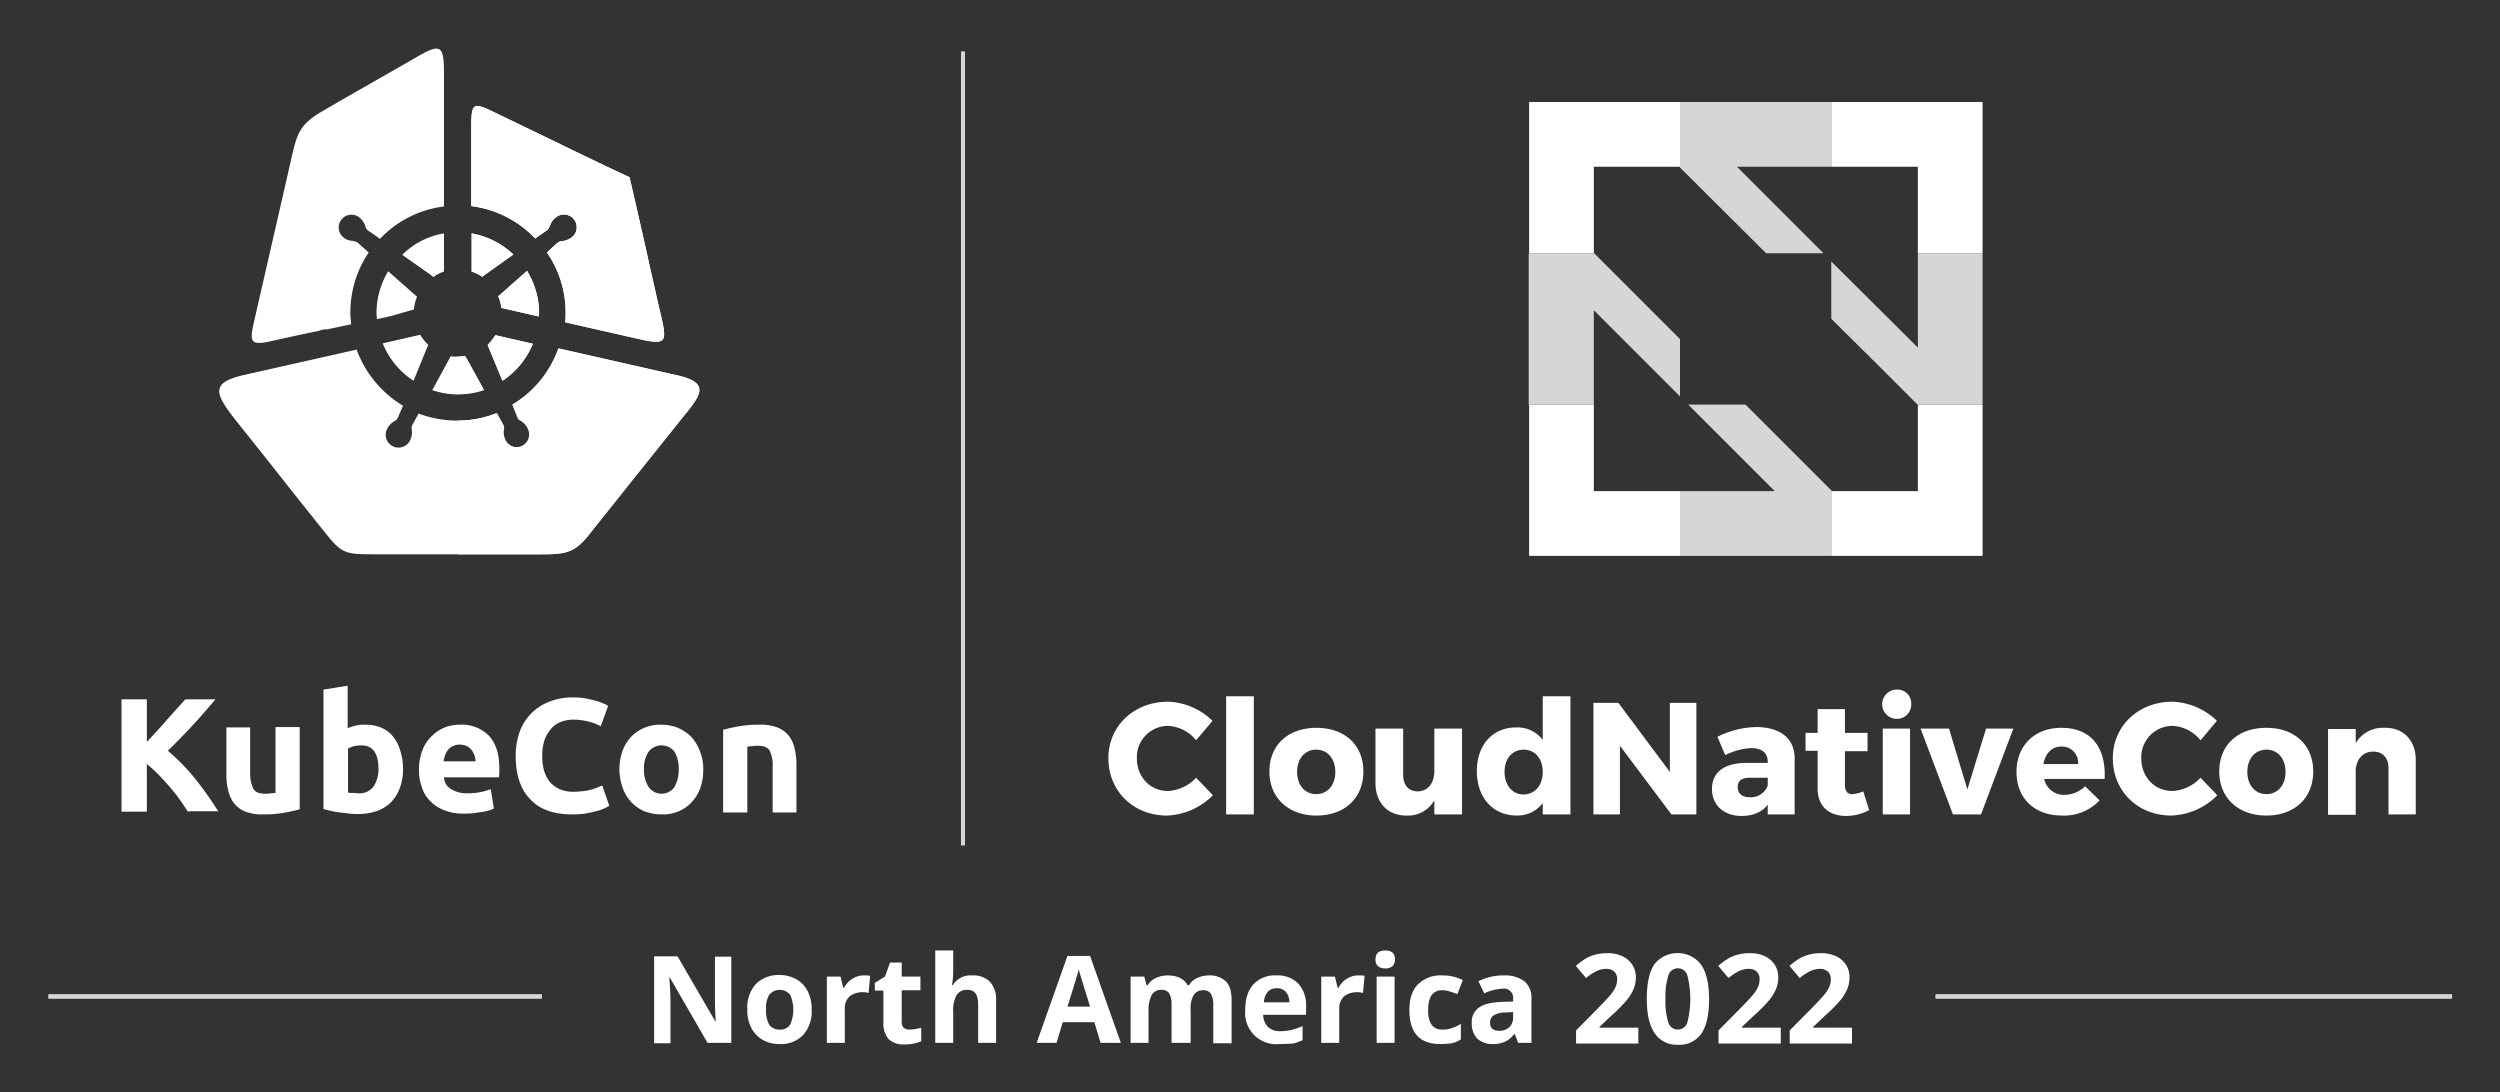 <svg viewBox="0.17 0.17 641.16 280.16" role="img" xmlns="http://www.w3.org/2000/svg"><rect x="0.17" y="0.17" width="641.16" height="280.16" fill="#333333" stroke="none"/><title>kccnc-na-2022-white-01.svg</title><defs><clipPath id="clip-path"><path class="cls-1" d="M496.611 255.23H629.03v1H496.611z"></path></clipPath><clipPath id="clip-path-2"><path class="cls-1" d="M12.63 255.23h126.5v1H12.63z"></path></clipPath><clipPath id="clip-path-3"><path class="cls-1" d="M246.63 13.43h1v203.5h-1z"></path></clipPath><style>.cls-1,.cls-5{fill:#fff}.cls-2{opacity:.8}.cls-5{fill-rule:evenodd}</style></defs><g class="cls-2"><path class="cls-1" d="M496.611 255.23H629.03v1H496.611z" id="SVGID"></path><path class="cls-1" d="M496.611 255.23H629.03v1H496.611z"></path><g clip-path="url(#clip-path)"><path class="cls-1" d="M496.611 255.23H629.03v1H496.611z"></path></g></g><g class="cls-2"><path class="cls-1" d="M12.63 255.23h126.5v1H12.63z" id="SVGID-2"></path><path class="cls-1" d="M12.63 255.23h126.5v1H12.63z"></path><g clip-path="url(#clip-path-2)"><path class="cls-1" d="M12.63 255.23h126.5v1H12.63z"></path></g></g><path class="cls-1" d="M185.63 187.33c1.1-.3 2.4-.6 4.1-.9a29.608 29.608 0 0 1 5.2-.4 12.031 12.031 0 0 1 4.6.7 7.031 7.031 0 0 1 2.9 2.1 7.914 7.914 0 0 1 1.5 3.2 17.706 17.706 0 0 1 .5 4.1v12.4h-6.1v-11.7a8.349 8.349 0 0 0-.8-4.2q-.75-1.2-3-1.2a7.084 7.084 0 0 0-1.4.1c-.5 0-.9.1-1.3.1v16.9h-6.2v-21.2zm-11.4 10.1a8.308 8.308 0 0 0-1.1-4.5 4.203 4.203 0 0 0-6.6 0 7.509 7.509 0 0 0-1.2 4.5 8.059 8.059 0 0 0 1.2 4.6 4.053 4.053 0 0 0 6.6 0 8.686 8.686 0 0 0 1.1-4.6m6.3 0a14.055 14.055 0 0 1-.7 4.7 10.702 10.702 0 0 1-2.2 3.7 10.007 10.007 0 0 1-7.8 3.2 12.307 12.307 0 0 1-4.4-.8 10.037 10.037 0 0 1-3.4-2.4 10.402 10.402 0 0 1-2.2-3.7 14.206 14.206 0 0 1 0-9.4 10.887 10.887 0 0 1 2.2-3.6 9.756 9.756 0 0 1 3.4-2.3 10.294 10.294 0 0 1 4.3-.8 11.758 11.758 0 0 1 4.3.8 11.34 11.34 0 0 1 3.4 2.3 10.887 10.887 0 0 1 2.2 3.6 11.933 11.933 0 0 1 .9 4.7m-33.7 11.6c-4.7 0-8.3-1.3-10.7-3.9-2.5-2.6-3.7-6.3-3.7-11.1a18.259 18.259 0 0 1 1.1-6.4 12.925 12.925 0 0 1 7.8-7.6 16.255 16.255 0 0 1 5.9-1 16.858 16.858 0 0 1 3.3.3c1 .2 1.9.4 2.6.6a19.684 19.684 0 0 1 1.9.7 3.58 3.58 0 0 1 1.1.6l-1.9 5.2a12.522 12.522 0 0 0-3.1-1.2 16.199 16.199 0 0 0-4-.5 9.291 9.291 0 0 0-2.9.5 5.983 5.983 0 0 0-2.5 1.6 9.652 9.652 0 0 0-1.8 2.8 13.172 13.172 0 0 0-.7 4.2 14.483 14.483 0 0 0 .4 3.7 9.228 9.228 0 0 0 1.4 3 7.53 7.53 0 0 0 2.6 2 8.897 8.897 0 0 0 3.8.7 18.097 18.097 0 0 0 2.5-.2 10.085 10.085 0 0 0 2-.4 13.081 13.081 0 0 0 1.5-.5 6.118 6.118 0 0 1 1.2-.5l1.8 5.2a12.194 12.194 0 0 1-3.9 1.5 19.32 19.32 0 0 1-5.7.7m-24.7-13.7a4.013 4.013 0 0 0-.3-1.5 5.388 5.388 0 0 0-.7-1.3 4.001 4.001 0 0 0-1.2-1 4.776 4.776 0 0 0-1.8-.4 3.425 3.425 0 0 0-1.8.4 2.73 2.73 0 0 0-1.2.9 4.678 4.678 0 0 0-.8 1.4 7.491 7.491 0 0 0-.4 1.6h8.2zm-14.5 2.3a13.638 13.638 0 0 1 .9-5.1 9.478 9.478 0 0 1 2.4-3.6 10.045 10.045 0 0 1 3.3-2.2 10.723 10.723 0 0 1 3.9-.7 9.724 9.724 0 0 1 7.4 2.8q2.7 2.85 2.7 8.4v1.2c0 .4-.1.8-.1 1.1h-14.1a3.717 3.717 0 0 0 1.8 3 7.698 7.698 0 0 0 4.2 1.1 17.61 17.61 0 0 0 3.3-.3 12.544 12.544 0 0 0 2.7-.8l.8 5a8.931 8.931 0 0 1-1.3.5 10.622 10.622 0 0 1-1.9.4c-.7.1-1.4.2-2.2.3a18.482 18.482 0 0 1-2.3.1 12.928 12.928 0 0 1-5.1-.9 9.478 9.478 0 0 1-3.6-2.4 8.178 8.178 0 0 1-2.1-3.6 11.415 11.415 0 0 1-.7-4.3m-4.1-.1a14.033 14.033 0 0 1-.8 4.7 10.887 10.887 0 0 1-2.2 3.6 9.672 9.672 0 0 1-3.6 2.3 14.194 14.194 0 0 1-4.8.8 20.932 20.932 0 0 1-2.4-.1l-2.4-.3a18.459 18.459 0 0 1-2.3-.4c-.7-.2-1.4-.3-1.9-.5v-30.6l6.2-1v10.9a14.161 14.161 0 0 1 2.2-.7 9.345 9.345 0 0 1 2.4-.2 10.33 10.33 0 0 1 4.1.8 7.561 7.561 0 0 1 3 2.3 10.152 10.152 0 0 1 1.8 3.6 14.661 14.661 0 0 1 .7 4.8m-6.3-.2c0-4-1.5-6-4.4-6a12.254 12.254 0 0 0-1.9.2 11.638 11.638 0 0 0-1.5.6v11.3a4.12 4.12 0 0 0 1.2.1c.5 0 1 .1 1.5.1a4.452 4.452 0 0 0 3.8-1.7 7.844 7.844 0 0 0 1.3-4.6m-20.2 10.4c-1.1.3-2.4.6-4.1.9a29.608 29.608 0 0 1-5.2.4 12.031 12.031 0 0 1-4.6-.7 7.03 7.03 0 0 1-2.9-2.1 8.593 8.593 0 0 1-1.5-3.2 17.045 17.045 0 0 1-.5-4.1v-12.2h6.1v11.4a9.077 9.077 0 0 0 .8 4.3c.5.9 1.5 1.3 3 1.3a7.083 7.083 0 0 0 1.4-.1c.5 0 .9-.1 1.3-.1v-16.9h6.2v21.1zm-28.6.7c-.6-.9-1.3-2-2.1-3.1a37.463 37.463 0 0 0-2.6-3.3c-.9-1.1-1.9-2.1-2.9-3.2a36.532 36.532 0 0 0-3-2.7v12.2h-6.5v-28.8h6.5v10.9c1.7-1.8 3.4-3.6 5.1-5.6 1.7-1.9 3.3-3.7 4.8-5.3h7.7c-2 2.3-3.9 4.6-5.9 6.7-2 2.2-4.1 4.3-6.3 6.5a54.044 54.044 0 0 1 6.7 6.8 88.546 88.546 0 0 1 6.2 8.7h-7.7z"></path><path class="cls-5" d="M100.43 81.23l-3.6.8c0-.5-.1-1-.1-1.5a20.708 20.708 0 0 1 3-10.8l7 6.2a1.38 1.38 0 0 0 .4.3 11.404 11.404 0 0 0-.8 3.3c-.2.1-.5.1-.7.2zm13.6-21.2v9.8a8.67 8.67 0 0 0-2.7 1.4c-.3-.2-.6-.5-.9-.7l-7.1-5a19.728 19.728 0 0 1 10.7-5.5m-48.7 22.6c3.4-14.9 6.3-27.5 9.7-42.4 1.5-6.7 2.5-8.5 8.6-12 8.4-4.9 14.7-8.4 23.7-13.6 5.6-3.2 6.7-3 6.7 3.9v34.6a27.034 27.034 0 0 0-16.4 8.3l-3-2.1a1.445 1.445 0 0 1-.7-1 4.871 4.871 0 0 0-1.6-2.4 3.272 3.272 0 0 0-4.1 5.1 3.465 3.465 0 0 0 1.6.8c.4.1.8.1 1.2.2a2.471 2.471 0 0 1 .9.4l2.8 2.5a27.379 27.379 0 0 0-4.7 15.4c0 1 .1 2 .2 3l-6.1 1.3a6.152 6.152 0 0 0-1.3.1l-.9.3c-4 .8-8 1.7-12.1 2.6-5.5 1.3-5.7.2-4.5-5m55.8-12.8v-9.8a21.028 21.028 0 0 1 10.7 5.4l-7.7 5.5c-.1.1-.2.2-.3.2a11.113 11.113 0 0 0-2.7-1.3m17.2 11.5l-9.6-2.2a9.469 9.469 0 0 0-.8-3c.1-.1.2-.2.3-.2l7.1-6.3a20.894 20.894 0 0 1 3.1 10.9 1.949 1.949 0 0 0-.1.8m-12.5-52.9c5.2 2.5 8.9 4.3 14.1 6.8 7.2 3.5 14.4 7 21.7 10.4 1.8 7.8 3.6 15.6 5.3 23.4 1.1 4.7 1.6 7.2 2.7 11.8 1.7 7.3 1.5 7.9-6 6.2l-18.5-4.2a19.267 19.267 0 0 0 .1-2.4 26.806 26.806 0 0 0-4.8-15.5l2.6-2.4a2.22 2.22 0 0 1 1.1-.5 5.234 5.234 0 0 0 2.7-1 3.272 3.272 0 1 0-4.1-5.1 4.071 4.071 0 0 0-1.2 1.4c-.2.4-.3.7-.5 1.1a1.555 1.555 0 0 1-.6.8l-3 2.1a27.304 27.304 0 0 0-16.4-8.3v-21.1c.1-4.9.5-5.5 4.8-3.5m-6.4 63a11.076 11.076 0 0 1-1.9.2 10.869 10.869 0 0 1-1.8-.1l-.3.6-4.4 8.1a20.765 20.765 0 0 0 6.6 1.1 21.869 21.869 0 0 0 6.7-1.1l-4.4-8a3.508 3.508 0 0 1-.5-.8m7.8-5.3l9.6 2.2a20.743 20.743 0 0 1-7.8 9.5l-3.8-9.2a15.666 15.666 0 0 0 2-2.5m-28.9 2.1l9.6-2.2a13.29 13.29 0 0 0 2.1 2.6l-.3.6-3.5 8.6a20.599 20.599 0 0 1-7.9-9.6m78.6 16.9c-4.6 5.7-6.7 8.4-11.3 14.1-5.2 6.5-9.4 11.8-14.6 18.3-3.7 4.7-6.4 4.8-12.5 4.8h-42c-8 0-8.6 0-13.5-6.2-4.9-6.1-8.7-10.9-13.5-17-3.8-4.8-4.8-6-8.6-10.8-5.9-7.4-6.9-10.1 2.3-12.1l28.4-6.4a28.081 28.081 0 0 0 11.9 14.4l-1.3 3a1.765 1.765 0 0 1-.8.9 4.535 4.535 0 0 0-2 2.1 3.287 3.287 0 1 0 5.9 2.9 5.34 5.34 0 0 0 .5-1.8 4.869 4.869 0 0 0-.1-1.2 1.803 1.803 0 0 1 .2-1l1.6-2.9a27.973 27.973 0 0 0 9.9 1.8 26.52 26.52 0 0 0 10-1.9l1.6 2.9a1.637 1.637 0 0 1 .2 1.2 4.499 4.499 0 0 0 .4 2.8 3.287 3.287 0 1 0 5.9-2.9 4.177 4.177 0 0 0-1.1-1.5 6.07 6.07 0 0 0-1-.7 1.242 1.242 0 0 1-.6-.8l-1.3-3.2a27.427 27.427 0 0 0 11.8-14.4l31.3 7.1c6.3 1.7 5.9 3.9 2.3 8.5"></path><path class="cls-5" d="M121.13 69.83v-9.8a21.028 21.028 0 0 1 10.7 5.4l-7.7 5.5c-.1.1-.2.2-.3.2a11.113 11.113 0 0 0-2.7-1.3m17.2 11.5l-9.6-2.2a9.469 9.469 0 0 0-.8-3c.1-.1.2-.2.3-.2l7.1-6.3a20.894 20.894 0 0 1 3.1 10.9 1.949 1.949 0 0 0-.1.8m-12.5-52.9c5.2 2.5 8.9 4.3 14.1 6.8 7.2 3.5 14.4 7 21.7 10.4 1.8 7.8 3.6 15.6 5.3 23.4 1.1 4.7 1.6 7.2 2.7 11.8 1.7 7.3 1.5 7.9-6 6.2l-18.5-4.2a19.267 19.267 0 0 0 .1-2.4 26.806 26.806 0 0 0-4.8-15.5l2.6-2.4a2.22 2.22 0 0 1 1.1-.5 5.234 5.234 0 0 0 2.7-1 3.272 3.272 0 1 0-4.1-5.1 4.071 4.071 0 0 0-1.2 1.4c-.2.4-.3.7-.5 1.1a1.555 1.555 0 0 1-.6.8l-3 2.1a27.304 27.304 0 0 0-16.4-8.3v-21.1c.1-4.9.5-5.5 4.8-3.5m1.4 57.7l9.6 2.2a20.743 20.743 0 0 1-7.8 9.5l-3.8-9.2a15.666 15.666 0 0 0 2-2.5m-9.7 15.1v-9.6a12.252 12.252 0 0 0 1.9-.2 2.506 2.506 0 0 0 .4.7l4.4 8a21.869 21.869 0 0 1-6.7 1.1m59.4 3.9c-4.6 5.7-6.7 8.4-11.3 14.1-5.2 6.5-9.4 11.8-14.6 18.3-3.7 4.7-6.4 4.8-12.5 4.8h-20.9v-34.3a26.52 26.52 0 0 0 10-1.9l1.6 2.9a1.637 1.637 0 0 1 .2 1.2 4.499 4.499 0 0 0 .4 2.8 3.287 3.287 0 0 0 5.9-2.9 4.177 4.177 0 0 0-1.1-1.5 6.071 6.071 0 0 0-1-.7 1.242 1.242 0 0 1-.6-.8l-1.3-3.2a27.427 27.427 0 0 0 11.8-14.4l31.3 7.1c6.1 1.7 5.7 3.9 2.1 8.5"></path><path class="cls-1" d="M408.93 103.93h-16.6v38.8h38.7v-16.6h-22.1zm83.1.1v22.1h-22l-.2-.2v16.8h38.8v-38.8h-16.7zm-99.7-38.9h16.7l-.1-.1v-22.1h22l.1.2v-16.8h-38.7zm77.5-38.8v16.6h22.2v22.2h16.6v-38.8z"></path><path opacity=".8" d="M467.83 65.13l-22.2-22.2h24.2v-16.6h-38.8v16.8l22.1 22zm-20 38.8h-14.7l18.4 18.4 3.8 3.8h-24.3v16.6h38.8v-16.8l-11-11zm44.2-38.8v24.2l-3.8-3.8-18.4-18.3v14.7l11.1 11 11 11h16.7v-38.8zm-61 22l-22-22h-16.8v38.8h16.7v-24.2l22.1 22.1z" fill="#fff"></path><path class="cls-1" d="M311.13 185.03l-4.2 5a9.831 9.831 0 0 0-7.2-3.7 8.031 8.031 0 0 0-8 8.3c0 4.8 3.4 8.4 8 8.4a10.575 10.575 0 0 0 7.2-3.4l4.3 4.5a17.508 17.508 0 0 1-11.8 5.2c-8.6 0-15-6.3-15-14.7 0-8.3 6.6-14.5 15.3-14.5a17.21 17.21 0 0 1 11.4 4.9zm3.5 24v-30.3h7.1v30.3zm35.2-11c0 6.8-4.8 11.3-12 11.3s-12.1-4.5-12.1-11.3 4.8-11.2 12.1-11.2c7.2 0 12 4.4 12 11.2zm-17 .1c0 3.4 2 5.7 4.9 5.7s4.9-2.3 4.9-5.7-2-5.7-4.9-5.7-4.9 2.3-4.9 5.7zm42.3 10.9h-7.1v-3.6a7.796 7.796 0 0 1-7.2 3.9c-4.8 0-7.9-3.3-7.9-8.4v-13.9h7.1v11.9c0 2.6 1.4 4.2 3.7 4.2 2.7 0 4.3-2.2 4.3-5.2v-10.9h7.1zm27.8 0h-7.1v-2.9a8.152 8.152 0 0 1-6.6 3.2c-6.2 0-10.3-4.6-10.3-11.4 0-6.7 4-11.2 10.1-11.2a8.128 8.128 0 0 1 6.8 3.2v-11.2h7.1v30.3zm-7.1-10.9c0-3.4-2-5.7-4.9-5.7s-4.9 2.3-4.9 5.7 2 5.8 4.9 5.8c3-.1 4.9-2.4 4.9-5.8zm33 10.9l-13.2-17.6v17.6h-6.8v-28.6h6.4l13.2 17.7v-17.7h6.8v28.6zm31.6-14.4v14.4h-6.9v-2.5c-1.4 1.9-3.8 2.9-6.7 2.9-4.7 0-7.6-2.9-7.6-6.9 0-4.2 3-6.6 8.5-6.7h5.8v-.3c0-2.2-1.4-3.5-4.3-3.5a16.837 16.837 0 0 0-6.6 1.8l-2-4.7a22.921 22.921 0 0 1 10.2-2.5c6.1.1 9.6 3.1 9.6 8zm-6.9 7v-2h-4.5c-2.1 0-3.2.7-3.2 2.4 0 1.6 1.1 2.6 3.1 2.6a4.571 4.571 0 0 0 4.6-3zm26 6.3a12.584 12.584 0 0 1-5.9 1.5c-4.3 0-7.3-2.4-7.3-7v-9.7h-3.1v-4.6h3.1v-6.1h7v6.1h5.8v4.7h-5.8v8.6c0 1.7.7 2.5 2 2.4a8.283 8.283 0 0 0 2.7-.7zm10.8-27.2a3.654 3.654 0 0 1-3.7 3.8 3.75 3.75 0 0 1 0-7.5 3.516 3.516 0 0 1 3.7 3.7zm-7.3 28.3v-22h7v22zm18 0l-8.3-22h7.3l4.7 15.6 4.8-15.6h7l-8.3 22zm38.9-9.1h-15.5a5.145 5.145 0 0 0 5.2 4.1 7.857 7.857 0 0 0 5.3-2.2l3.7 3.6a12.486 12.486 0 0 1-9.6 3.9c-7.2 0-11.7-4.5-11.7-11.2 0-6.8 4.7-11.3 11.5-11.3 7.7 0 11.5 5.1 11.1 13.1zm-6.8-3.8a4.149 4.149 0 0 0-4.3-4.5c-2.5 0-4.1 1.8-4.6 4.5h8.9zm35.6-11.1l-4.2 5a9.831 9.831 0 0 0-7.2-3.7 8.031 8.031 0 0 0-8 8.3c0 4.8 3.4 8.4 8 8.4a10.575 10.575 0 0 0 7.2-3.4l4.3 4.5a17.508 17.508 0 0 1-11.8 5.2c-8.6 0-15-6.3-15-14.7 0-8.3 6.6-14.5 15.3-14.5a17.419 17.419 0 0 1 11.4 4.9zm24.7 13c0 6.8-4.8 11.3-12 11.3s-12.1-4.5-12.1-11.3 4.8-11.2 12.1-11.2c7.2 0 12 4.4 12 11.2zm-16.9.1c0 3.4 2 5.7 4.9 5.7s4.9-2.3 4.9-5.7-2-5.7-4.9-5.7-4.9 2.3-4.9 5.7zm43.2-3v13.9h-7v-11.9c0-2.6-1.5-4.2-3.9-4.2-2.6 0-4.2 1.8-4.5 4.5v11.7h-7.1v-22h7.1v3.6a8.117 8.117 0 0 1 7.4-3.9c4.8-.1 8 3.2 8 8.3z"></path><g class="cls-2"><path class="cls-1" d="M246.63 13.43h1v203.5h-1z" id="SVGID-3"></path><path class="cls-1" d="M246.63 13.43h1v203.5h-1z"></path><g clip-path="url(#clip-path-3)"><path class="cls-1" d="M246.63 13.43h1v203.5h-1z"></path></g></g><path class="cls-1" d="M187.63 267.63h-6l-9.7-16.8h-.1c.2 3 .3 5.1.3 6.4v10.5h-4.2v-22.3h6l9.7 16.7h.1c-.2-2.9-.2-4.9-.2-6.1v-10.5h4.2v22.1zm20.7-8.5a8.991 8.991 0 0 1-2.2 6.5 7.849 7.849 0 0 1-6.1 2.3 8.583 8.583 0 0 1-4.3-1.1 7.274 7.274 0 0 1-2.9-3.1 9.879 9.879 0 0 1-1-4.7 8.991 8.991 0 0 1 2.2-6.5 8.219 8.219 0 0 1 6.1-2.3 8.583 8.583 0 0 1 4.3 1.1 7.274 7.274 0 0 1 2.9 3.1 9.879 9.879 0 0 1 1 4.7zm-11.7 0a7.415 7.415 0 0 0 .8 3.8 3.101 3.101 0 0 0 2.7 1.3 2.992 2.992 0 0 0 2.7-1.3 9.425 9.425 0 0 0 0-7.6 3.454 3.454 0 0 0-5.4 0 6.519 6.519 0 0 0-.8 3.8zm25.1-8.8a7.589 7.589 0 0 1 1.6.1l-.4 4.4a5.212 5.212 0 0 0-1.4-.2 5.424 5.424 0 0 0-3.5 1.1 4.222 4.222 0 0 0-1.2 3.2v8.7h-4.6v-17h3.5l.7 2.9h.2a5.827 5.827 0 0 1 2.1-2.3 5.291 5.291 0 0 1 3-.9zm11.8 13.9a11.753 11.753 0 0 0 2.9-.5v3.5a10.996 10.996 0 0 1-4.3.8 5.483 5.483 0 0 1-4.1-1.4 6.192 6.192 0 0 1-1.3-4.2v-8.2h-2.2v-2l2.6-1.6 1.3-3.6h3v3.6h4.8v3.5h-4.8v8.2a1.887 1.887 0 0 0 .6 1.5 2.41 2.41 0 0 0 1.5.4zm22.1 3.4h-4.6v-9.9c0-2.5-.9-3.7-2.7-3.7a3.058 3.058 0 0 0-2.8 1.3 7.867 7.867 0 0 0-.9 4.3v8h-4.6v-23.7h4.6v4.8c0 .4 0 1.3-.1 2.6l-.2 1.5h.2a5.277 5.277 0 0 1 4.9-2.5 6.144 6.144 0 0 1 4.6 1.6 6.57 6.57 0 0 1 1.6 4.6v11.1zm26.8 0l-1.6-5.3h-8.1l-1.6 5.3h-5.1l7.9-22.3h5.8l7.9 22.3h-5.2zm-2.7-9.3c-1.5-4.8-2.3-7.5-2.5-8.1s-.3-1.1-.4-1.5c-.3 1.3-1.3 4.5-2.9 9.6zm25.5 9.3h-4.6v-9.9a5.545 5.545 0 0 0-.6-2.8 2.196 2.196 0 0 0-1.9-.9 2.823 2.823 0 0 0-2.6 1.3 9.077 9.077 0 0 0-.8 4.3v8h-4.6v-17h3.5l.6 2.2h.3a4.378 4.378 0 0 1 2-1.8 7.349 7.349 0 0 1 3-.7c2.5 0 4.3.8 5.2 2.5h.4a4.378 4.378 0 0 1 2-1.8 7.349 7.349 0 0 1 3-.7 6.016 6.016 0 0 1 4.4 1.5q1.5 1.5 1.5 4.8v11.1h-4.7v-9.9a5.545 5.545 0 0 0-.6-2.8 2.196 2.196 0 0 0-1.9-.9 2.791 2.791 0 0 0-2.5 1.2 6.679 6.679 0 0 0-.8 3.9v8.4zm23 .3a7.976 7.976 0 0 1-8.7-8.7q0-4.35 2.1-6.6a7.408 7.408 0 0 1 5.9-2.3 7.315 7.315 0 0 1 5.6 2.1 8.071 8.071 0 0 1 2 5.7v2.3h-11a4.567 4.567 0 0 0 1.2 3.1 4.331 4.331 0 0 0 3.1 1.1 13.576 13.576 0 0 0 2.9-.3 20.046 20.046 0 0 0 2.9-1v3.6a11.422 11.422 0 0 1-2.6.9c-.9 0-2 .1-3.4.1zm-.6-14.3a2.869 2.869 0 0 0-2.3.9 4.168 4.168 0 0 0-1 2.7h6.5a4.002 4.002 0 0 0-.9-2.7 2.869 2.869 0 0 0-2.3-.9zm20.9-3.3a7.588 7.588 0 0 1 1.6.1l-.4 4.4a5.212 5.212 0 0 0-1.4-.2 5.424 5.424 0 0 0-3.5 1.1 4.223 4.223 0 0 0-1.2 3.2v8.7h-4.6v-17h3.5l.7 2.9h.2a5.828 5.828 0 0 1 2.1-2.3 5.291 5.291 0 0 1 3-.9zm4.4-4.1c0-1.5.8-2.3 2.5-2.3s2.5.8 2.5 2.3a2.352 2.352 0 0 1-.6 1.7 2.707 2.707 0 0 1-1.9.6c-1.6 0-2.5-.8-2.5-2.3zm4.9 21.4h-4.6v-17h4.6zm11.7.3c-5.3 0-7.9-2.9-7.9-8.7 0-2.9.7-5.1 2.2-6.6a8.147 8.147 0 0 1 6.2-2.3 11.486 11.486 0 0 1 5.3 1.2l-1.4 3.6c-.7-.3-1.4-.5-2-.7a6.279 6.279 0 0 0-1.9-.3q-3.6 0-3.6 5.1c0 3.3 1.2 5 3.6 5a6.905 6.905 0 0 0 2.5-.4 8.045 8.045 0 0 0 2.3-1.1v4a7.663 7.663 0 0 1-2.3 1 23.637 23.637 0 0 1-3 .2zm20-.3l-.9-2.3h-.1a6.083 6.083 0 0 1-2.4 2 7.306 7.306 0 0 1-3.2.6 5.637 5.637 0 0 1-3.9-1.4 5.551 5.551 0 0 1-1.4-4 4.475 4.475 0 0 1 1.9-4c1.3-.9 3.2-1.3 5.7-1.4l3-.1v-.7a2.325 2.325 0 0 0-2.6-2.6 12.051 12.051 0 0 0-4.8 1.2l-1.5-3.1a14.132 14.132 0 0 1 6.5-1.5 8.355 8.355 0 0 1 5.3 1.5 5.523 5.523 0 0 1 1.8 4.5v11.3h-3.4zm-1.4-7.9l-1.8.1a5.754 5.754 0 0 0-3 .7 2.117 2.117 0 0 0-1 2c0 1.3.8 2 2.3 2a3.739 3.739 0 0 0 2.6-.9 3.379 3.379 0 0 0 1-2.5v-1.4zm32.213 8.066H404.374v-3.359l5.734-5.797q2.546-2.609 3.328-3.617a7.971 7.971 0 0 0 1.125-1.867 4.761 4.761 0 0 0 .344-1.781 2.598 2.598 0 0 0-.758-2.047 2.943 2.943 0 0 0-2.023-.672 5.817 5.817 0 0 0-2.578.609 13.286 13.286 0 0 0-2.609 1.734l-2.625-3.109a17.156 17.156 0 0 1 2.797-2.031 10.289 10.289 0 0 1 2.422-.914 12.44 12.44 0 0 1 2.938-.32 8.704 8.704 0 0 1 3.781.781 6.039 6.039 0 0 1 2.547 2.188 5.817 5.817 0 0 1 .906 3.219 7.889 7.889 0 0 1-.555 2.961 11.398 11.398 0 0 1-1.719 2.836 42.021 42.021 0 0 1-4.102 4.141l-2.938 2.766v.219h9.953zm18.141-11.422q0 5.985-1.961 8.859a6.804 6.804 0 0 1-6.039 2.875 6.724 6.724 0 0 1-5.961-2.969q-2.008-2.968-2.008-8.766 0-6.047 1.953-8.914a7.595 7.595 0 0 1 11.992.133q2.023 3 2.023 8.781zm-11.172 0a17.768 17.768 0 0 0 .727 6.023 2.515 2.515 0 0 0 2.445 1.82 2.541 2.541 0 0 0 2.438-1.844 24.408 24.408 0 0 0-.008-12.039 2.531 2.531 0 0 0-4.867 0 17.729 17.729 0 0 0-.734 6.039zm29.562 11.422h-15.969v-3.359l5.734-5.797q2.546-2.609 3.328-3.617a7.971 7.971 0 0 0 1.125-1.867 4.761 4.761 0 0 0 .344-1.781 2.598 2.598 0 0 0-.758-2.047 2.943 2.943 0 0 0-2.023-.672 5.817 5.817 0 0 0-2.578.609 13.286 13.286 0 0 0-2.609 1.734l-2.625-3.109a17.156 17.156 0 0 1 2.797-2.031 10.289 10.289 0 0 1 2.422-.914 12.44 12.44 0 0 1 2.938-.32 8.704 8.704 0 0 1 3.781.781 6.039 6.039 0 0 1 2.547 2.188 5.817 5.817 0 0 1 .906 3.219 7.889 7.889 0 0 1-.555 2.961 11.398 11.398 0 0 1-1.719 2.836 42.021 42.021 0 0 1-4.102 4.141l-2.938 2.766v.219h9.953zm18.266 0H459.171v-3.359l5.734-5.797q2.546-2.609 3.328-3.617a7.971 7.971 0 0 0 1.125-1.867 4.762 4.762 0 0 0 .344-1.781 2.598 2.598 0 0 0-.758-2.047 2.943 2.943 0 0 0-2.023-.672 5.817 5.817 0 0 0-2.578.609 13.286 13.286 0 0 0-2.609 1.734l-2.625-3.109a17.156 17.156 0 0 1 2.797-2.031 10.289 10.289 0 0 1 2.422-.914 12.439 12.439 0 0 1 2.938-.32 8.704 8.704 0 0 1 3.781.781 6.039 6.039 0 0 1 2.547 2.188 5.817 5.817 0 0 1 .906 3.219 7.889 7.889 0 0 1-.555 2.961 11.398 11.398 0 0 1-1.719 2.836 42.021 42.021 0 0 1-4.102 4.141l-2.938 2.766v.219h9.953z"></path></svg>
